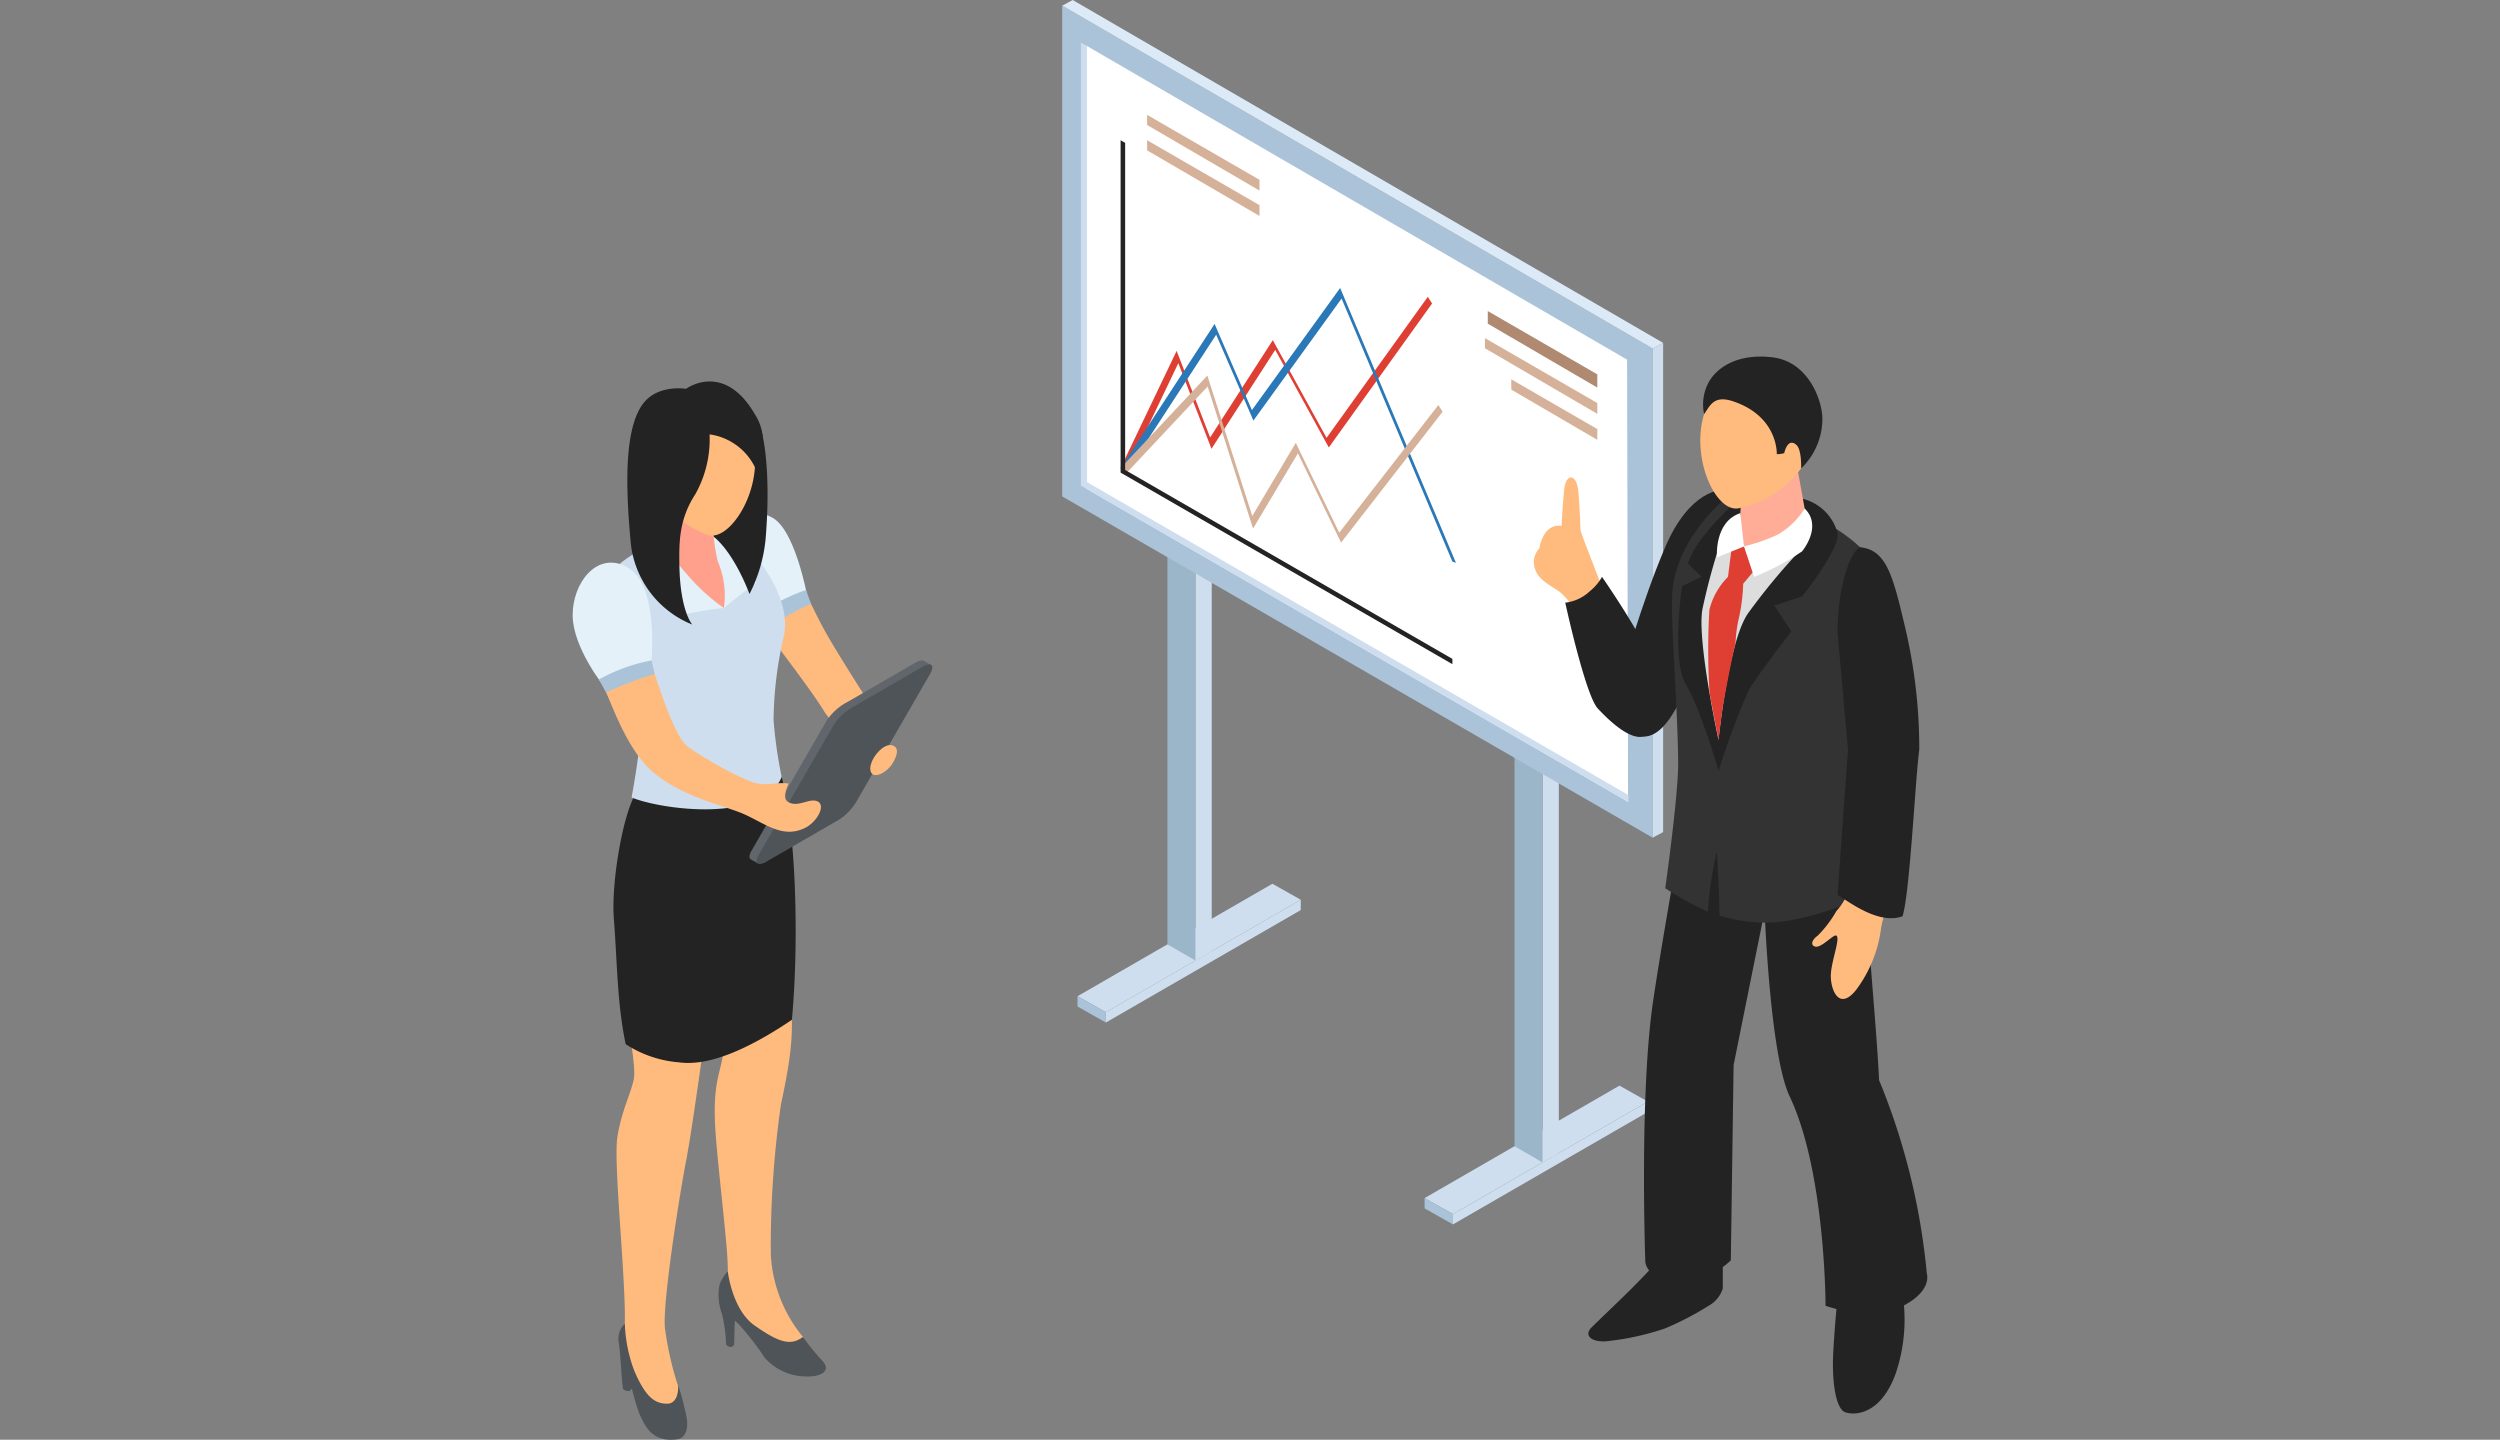 <svg xmlns="http://www.w3.org/2000/svg" xmlns:xlink="http://www.w3.org/1999/xlink" width="224" height="129" viewBox="0 0 224 129">
  <rect x="0" y="0" width="224" height="129" fill="#808080" stroke="none"/>
  <defs>
    <clipPath id="clip-path">
      <rect id="長方形_18326" data-name="長方形 18326" width="121.38" height="129" fill="none"/>
    </clipPath>
    <clipPath id="clip-schedule_02_4">
      <rect width="224" height="129"/>
    </clipPath>
  </defs>
  <g id="schedule_02_4" clip-path="url(#clip-schedule_02_4)">
    <g id="グループ_3860" data-name="グループ 3860" transform="translate(51.31 0)">
      <path id="パス_22408" data-name="パス 22408" d="M88.212,120.678,105.672,110.6l-2.541-1.433L85.67,119.245Z" transform="translate(-9.336 -11.896)" fill="#cedeef"/>
      <path id="パス_22409" data-name="パス 22409" d="M98.989,73.743v37.6l-1.459.843V73.743Z" transform="translate(-10.628 -8.036)" fill="#cedeef"/>
      <path id="パス_22410" data-name="パス 22410" d="M97.223,73.331v38.812l-2.51-1.449V73.331Z" transform="translate(-10.321 -7.991)" fill="#9bb5c9"/>
      <path id="パス_22411" data-name="パス 22411" d="M88.522,121.777,105.983,111.7v-.923l-17.461,10.08Z" transform="translate(-9.646 -12.071)" fill="#cedeef"/>
      <path id="パス_22412" data-name="パス 22412" d="M88.212,122.835,85.67,121.4v-.923l2.541,1.432Z" transform="translate(-9.336 -13.129)" fill="#abc3d8"/>
      <path id="パス_22413" data-name="パス 22413" d="M53.309,100.377,70.77,90.3l-2.541-1.433L50.768,98.945Z" transform="translate(-5.532 -9.683)" fill="#cedeef"/>
      <path id="パス_22414" data-name="パス 22414" d="M64.086,53.745V91.079l-1.459.842V53.745Z" transform="translate(-6.825 -5.857)" fill="#cedeef"/>
      <path id="パス_22415" data-name="パス 22415" d="M62.32,53.426v38.46l-2.51-1.449V53.426Z" transform="translate(-6.518 -5.822)" fill="#9bb5c9"/>
      <path id="パス_22416" data-name="パス 22416" d="M53.62,101.476,71.081,91.4v-.923L53.62,100.553Z" transform="translate(-5.843 -9.859)" fill="#cedeef"/>
      <path id="パス_22417" data-name="パス 22417" d="M53.309,102.534,50.768,101.1v-.923l2.541,1.433Z" transform="translate(-5.532 -10.916)" fill="#abc3d8"/>
      <path id="パス_22418" data-name="パス 22418" d="M49.229,44.539l52.907,30.582V31.294L49.229.568Z" transform="translate(-5.365 -0.062)" fill="#abc3d8"/>
      <path id="パス_22419" data-name="パス 22419" d="M51.6,4.559,51.688,44.3l48.5,28.035L100.1,32.722Z" transform="translate(-5.623 -0.497)" fill="#fff"/>
      <path id="パス_22420" data-name="パス 22420" d="M51.651,4.6l-.544-.316V43.978l49.049,28.349V71.7l-48.5-28.035Z" transform="translate(-5.569 -0.467)" fill="#cedeef"/>
      <path id="パス_22421" data-name="パス 22421" d="M108.606,78.817l.936-.506V34.484l-.936.506Z" transform="translate(-11.835 -3.758)" fill="#cedeef"/>
      <path id="パス_22422" data-name="パス 22422" d="M50.167,0l-.937.506,52.906,30.725.937-.506Z" transform="translate(-5.365 0)" fill="#dceaf7"/>
      <path id="パス_22423" data-name="パス 22423" d="M92.023,31.28v1.13l9.815,5.728V36.952Z" transform="translate(-10.028 -3.409)" fill="#af8a71"/>
      <path id="パス_22424" data-name="パス 22424" d="M91.737,34v.908l10.07,5.878v-.968Z" transform="translate(-9.997 -3.705)" fill="#d6b199"/>
      <path id="パス_22425" data-name="パス 22425" d="M94.384,38.143v.922l7.711,4.5V42.6Z" transform="translate(-10.285 -4.156)" fill="#d6b199"/>
      <path id="パス_22426" data-name="パス 22426" d="M57.767,11.551v.908l10.07,5.878V17.37Z" transform="translate(-6.295 -1.259)" fill="#d6b199"/>
      <path id="パス_22427" data-name="パス 22427" d="M57.767,14.1v.908l10.07,5.878v-.968Z" transform="translate(-6.295 -1.536)" fill="#d6b199"/>
      <path id="パス_22428" data-name="パス 22428" d="M55.5,45.767l-.4-.578,5.022-10.5,3,7.759,5.618-8.72,4.817,8.755,9.069-12.637.385.6-9.255,12.9L68.955,34.6l-5.711,8.864L60.273,35.79Z" transform="translate(-6.005 -3.252)" fill="#df3f33"/>
      <path id="パス_22429" data-name="パス 22429" d="M55.5,45.677l-.388-.593,8.412-12.906L66.866,39.9l7.907-10.943L85.148,53.581l-.32-.107L74.9,29.907,67,40.839l-3.336-7.695Z" transform="translate(-6.005 -3.155)" fill="#2a78b7"/>
      <path id="パス_22430" data-name="パス 22430" d="M55.493,46.644l-.378-.606,7.759-8.274L66.9,50.348l3.9-6.554,3.89,8.051,8.883-11.439.383.6L74.855,52.734l-3.867-8L66.97,51.475,62.9,38.748Z" transform="translate(-6.006 -4.115)" fill="#d6b199"/>
      <path id="パス_22431" data-name="パス 22431" d="M84.828,60.572,55.507,43.644V14.337L55.1,14.1V43.881L84.828,61.046Z" transform="translate(-6.004 -1.536)" fill="#232323"/>
      <g id="グループ_3859" data-name="グループ 3859">
        <g id="グループ_3858" data-name="グループ 3858" clip-path="url(#clip-path)">
          <path id="パス_22432" data-name="パス 22432" d="M107.473,71.366c4.853,0,7.8-21.039,7.8-21.039l-.751-1.047s-2.891-.166-5.15,5.118-3.764,11.2-4.021,11.293c.164,1.258,1.147,5.675,2.119,5.675" transform="translate(-11.481 -5.37)" fill="#232323"/>
          <path id="パス_22433" data-name="パス 22433" d="M107.79,127.469s-1.05,1.141-2.452,2.508c-1.3,1.266-1.7,1.63-2.9,2.806-.7.686-.125,1.317,1.216,1.265a24.114,24.114,0,0,0,5.339-1.155,27.131,27.131,0,0,0,4-2.084,2.651,2.651,0,0,0,1.187-1.5V127.2Z" transform="translate(-11.129 -13.861)" fill="#232323"/>
          <path id="パス_22434" data-name="パス 22434" d="M127.154,130.373s-.243,2.163-.392,4.881.234,5.118,1.065,5.417,3.2.261,4.542-3.512a15.006,15.006,0,0,0,.544-7.433Z" transform="translate(-13.81 -14.136)" fill="#232323"/>
          <path id="パス_22435" data-name="パス 22435" d="M127.776,87.156c.5-7.744-3.773-11.815-3.773-11.815.339-2.609-11.766,1.042-11.766,1.042s-2.591,14.03-3.687,21.417c-1.244,8.4-.7,23.384-.7,23.384s.156,1.825,3.283,1.813a7.191,7.191,0,0,0,4.379-1.962l.249-17.5,2.78-13.8s.475,12.878,2.237,16.595C124,113.129,124,125.109,124,125.109s4.059,1.449,6.839.059,2.234-2.942,2.234-2.942a60.084,60.084,0,0,0-4.276-17.332c-.3-6.105-1.253-14.18-1.024-17.737" transform="translate(-11.74 -8.108)" fill="#232323"/>
          <path id="パス_22436" data-name="パス 22436" d="M115.2,50.117s-4.178,3.374-4.676,8.143c-.247,2.367.476,10.345.5,15.573C111.033,76.765,109.868,85,109.868,85A26.939,26.939,0,0,0,113.7,87.1a29.441,29.441,0,0,1,.789-5.348s.237,3.675.236,5.7a14.46,14.46,0,0,0,4.264.627c3.869-.019,9.637-2.674,9.637-2.674s-2.114-10.2-1.651-13.76c.69-5.3,1.721-13.863,1.533-15.264-.313-2.345-5.628-4.885-5.628-4.885s-3.771-2.919-7.678-1.382" transform="translate(-11.972 -5.413)" fill="#333"/>
          <path id="パス_22437" data-name="パス 22437" d="M117.162,49.67a24.6,24.6,0,0,0-3.9,4.017,8.058,8.058,0,0,0-1.231,2.213l1.231,1.2-1.748.838s-.978,6.588.348,8.8,2.927,7.747,2.927,7.747a72.309,72.309,0,0,1,2.653-7.14c.808-1.424,3.866-5.366,3.866-5.366l-1.532-2.31,2.5-.815s3.52-4.412,3.152-5.744a4.319,4.319,0,0,0-3.075-3Z" transform="translate(-12.113 -5.413)" fill="#232323"/>
          <path id="パス_22438" data-name="パス 22438" d="M115.145,54.748a57.092,57.092,0,0,0-1.537,5.724c-.544,2.719,1.433,11.762,1.433,11.762s.88-8.839,2.653-11.353a57.2,57.2,0,0,1,4.831-5.811s-5.571-1.016-7.38-.321" transform="translate(-12.37 -5.939)" fill="#ddd"/>
          <path id="パス_22439" data-name="パス 22439" d="M116.252,55.354l-.295,2.322a6.332,6.332,0,0,0-1.665,2.946,61.388,61.388,0,0,0,.017,7.489l.8,4.17.352-2.785s.628-3.607,1.167-5.833a13.663,13.663,0,0,1,.243-2.022,15.984,15.984,0,0,0,.449-3.348l1.451-1.735-1.383-1.614Z" transform="translate(-12.441 -5.987)" fill="#df3f33"/>
          <path id="パス_22440" data-name="パス 22440" d="M117.494,49.577l-.252,3.674a9.861,9.861,0,0,0,1.724,1.776c1.328-.414,4.408-3.273,4.408-3.273l-1.026-5.7Z" transform="translate(-12.776 -5.018)" fill="#ffad97"/>
          <path id="パス_22441" data-name="パス 22441" d="M122.5,38.793a4.829,4.829,0,0,0-7.94.585c-2.713,4.015-.15,10.579,2.228,10.2A9.254,9.254,0,0,0,122.425,46c1.478-2.413,1.145-5.842.072-7.21" transform="translate(-12.356 -4.029)" fill="#ffbb7d"/>
          <path id="パス_22442" data-name="パス 22442" d="M117.159,51.6l.329,2.978-2.419.987s-.278-3.18,2.09-3.965" transform="translate(-12.538 -5.623)" fill="#fff"/>
          <path id="パス_22443" data-name="パス 22443" d="M123.222,51.133a6.748,6.748,0,0,1-2.488,2.378,16.579,16.579,0,0,1-2.949,1.018l.911,2.732a22.609,22.609,0,0,0,4.295-2.289s1.877-2.226.232-3.839" transform="translate(-12.835 -5.572)" fill="#fff"/>
          <path id="パス_22444" data-name="パス 22444" d="M113.76,41.009c.543-.715.825-1.754,2.653-1.126,4.014,1.377,3.861,4.715,3.861,4.715a2.116,2.116,0,0,0,.664-.091c.239-.919.633-1.134,1.082-.747.507.438.433,2.121.433,2.121a6.2,6.2,0,0,0,1.908-4.423c-.005-1.725-1.283-5.139-4.444-5.531s-5.09.927-5.808,2.35a4.2,4.2,0,0,0-.349,2.732" transform="translate(-12.384 -3.907)" fill="#232323"/>
          <path id="パス_22445" data-name="パス 22445" d="M128.038,89.03a5.268,5.268,0,0,1-1.227,2.307,10.219,10.219,0,0,1-1.663,2.191c-.547.388-.694.9-.2.994.53.1,1.525-1.032,1.812-1,.508.054-.428,2.306-.446,3.583s.737,3.249,2.3,1.249a11.7,11.7,0,0,0,2.213-5.562,9.289,9.289,0,0,1,.823-2.432Z" transform="translate(-13.583 -9.702)" fill="#ffbb7d"/>
          <path id="パス_22446" data-name="パス 22446" d="M133.024,88.083c.659-2.144,1.136-12.284,1.494-14.925a47.175,47.175,0,0,0-1.264-10.929c-1.076-4.543-1.65-7-4.069-7.2-1.072.683-1.99,4.081-1.99,7.64l.936,10.495-.936,13.018c.842.469,3.648,2.735,5.829,1.907" transform="translate(-13.861 -5.996)" fill="#232323"/>
          <path id="パス_22447" data-name="パス 22447" d="M99.137,52.353s.13-2.33.249-3.332c.166-1.4,1.12-1.4,1.265.31.135,1.583.175,3.138.186,3.39s2.363,6.205,2.363,6.205l-2.694,1.443a5.472,5.472,0,0,0-1.534-2.106c-.7-.509-1.889-1.042-2.184-1.99a1.8,1.8,0,0,1,.36-1.907c.234-1.191.828-2.171,1.99-2.014" transform="translate(-10.534 -5.232)" fill="#ffbb7d"/>
          <path id="パス_22448" data-name="パス 22448" d="M103.108,58.011s3.5,5.049,4.229,7.176,1.166,5.7,0,6.832-3.364-.878-4.607-2.215c-1.119-1.2-2.917-9.484-2.917-9.484a3.814,3.814,0,0,0,2.2-1.024,4.485,4.485,0,0,0,1.094-1.285" transform="translate(-10.877 -6.322)" fill="#232323"/>
          <path id="パス_22449" data-name="パス 22449" d="M13.374,92.248c-.449-1.2,7.333-2.105,7.333-2.105s.017,5.806.228,8.25c.318,3.689.246,5.453-.819,10.4a89.262,89.262,0,0,0-.905,13.443,12.592,12.592,0,0,0,2.881,7.378c.67,1.059-1.885,2.062-3.5.516s-1.785-1.848-2.7-2.333-.605-1.642-.538-4.064c.051-1.873-.761-8.113-1.072-12.114-.442-5.679.8-5.8.717-8.673a42.866,42.866,0,0,0-1.629-10.7" transform="translate(-1.455 -9.823)" fill="#ffbb7d"/>
          <path id="パス_22450" data-name="パス 22450" d="M14.754,129.085l.008-.031a1.2,1.2,0,0,1,.05-.15l0,0a3.575,3.575,0,0,1,.687-1.062s.382,3.435,2.4,4.852c2.254,1.582,3.261,1.819,4.333,1.029a22.649,22.649,0,0,0,1.786,2.185c.665.739.106,1.48-1.858,1.339a4.956,4.956,0,0,1-3.345-1.654,25.516,25.516,0,0,0-2.335-3.012c-.126-.112-.233-.211-.343-.312v0c-.06.909-.03,1.491-.076,2.149-.19.3-.482.229-.712,0a12.842,12.842,0,0,0-.367-2.729,4.963,4.963,0,0,1-.231-2.609" transform="translate(-1.599 -13.931)" fill="#4e5458"/>
          <path id="パス_22451" data-name="パス 22451" d="M12.3,104.1s-1.1,8.124-1.667,11.061-2.079,12.421-1.892,14.853A29.211,29.211,0,0,0,9.938,135.3c.407,1.381-.141,2.392-1.074,2.678-1.685.519-3.848-5.224-3.723-7.875.188-3.964-1.043-14.767-.648-17.186s1.229-3.88,1.477-5.211c.214-1.141-.732-6.037-.732-6.037Z" transform="translate(-0.481 -11.079)" fill="#ffbb7d"/>
          <path id="パス_22452" data-name="パス 22452" d="M4.676,135.2s.154,1.636.2,2.457.146,1.532.146,1.532.664.531.837-.2A7.351,7.351,0,0,0,4.676,135.2" transform="translate(-0.51 -14.732)" fill="#4e5458"/>
          <path id="パス_22453" data-name="パス 22453" d="M9.953,138.588a29.332,29.332,0,0,1,.744,2.849c.184.83.04,1.9-.818,2.026-2.192.317-2.849-1.129-3.284-2.026-.551-1.133-1.126-4.15-1.646-5.677-.886-1.808.227-2.628.227-2.628a13.291,13.291,0,0,0,.835,4.166c1.037,2.431,1.851,2.952,2.917,2.981,1.166.033,1.025-1.692,1.025-1.692" transform="translate(-0.502 -14.508)" fill="#4e5458"/>
          <path id="パス_22454" data-name="パス 22454" d="M20.087,99.862c-2.853,1.923-6.956,4.256-10.124,3.806A10.173,10.173,0,0,1,5.2,102.044c-.768-3.628-.744-7.118-1.063-11.252C3.884,87.455,5.018,81,6.231,79.4a15.175,15.175,0,0,1,4.14-1.144c2.74-.044,5.8.692,8.4-.371a.217.217,0,0,1,.3.143.1.1,0,0,1,.107.078c1.246,4.656,1.584,14.415.912,21.761" transform="translate(-0.447 -8.484)" fill="#232323"/>
          <path id="パス_22455" data-name="パス 22455" d="M29.9,71.443s-4.152-6.316-5.81-9.281c-1.4-2.507-3.174-6.995-5.595-9.607-1.337-1.443-1.77-.724-3.379.2-4.522,2.606,3.379,9.015,3.379,9.015s4.554,5.894,5.595,7.706a49.691,49.691,0,0,0,3.514,4.2Z" transform="translate(-1.495 -5.638)" fill="#ffbb7d"/>
          <path id="パス_22456" data-name="パス 22456" d="M22.682,59.042s-1.032-5.664-2.98-6.955a3.809,3.809,0,0,0-4.469.334c-.2.4,4.316,8.343,4.316,8.343s2.219-1.165,3.134-1.721" transform="translate(-1.659 -5.613)" fill="#e4f1f9"/>
          <path id="パス_22457" data-name="パス 22457" d="M22.97,59.328l.449,1.241a24.766,24.766,0,0,0-3.4,1.857c-1.166.849-1.4-.318-.658-1.16.918-1.037,3.612-1.938,3.612-1.938" transform="translate(-2.063 -6.465)" fill="#abc3d8"/>
          <path id="パス_22458" data-name="パス 22458" d="M18.362,70.063a40.221,40.221,0,0,0,.732,5.145c-1.729,4.158-10.763,2.939-13.452,1.836a71.719,71.719,0,0,0,1.14-9.6s-4.471-4.947-3.2-9.994c.384-1.528,4.011-3.18,4.011-3.18s2.612,2.082,3.532,2.8A23.523,23.523,0,0,1,13.6,59.69l.021,0a19.984,19.984,0,0,0-1.109-5.119,9.446,9.446,0,0,1,.15-3.078s.366-.092.9-.186c.8.88,2.358,3.219,3.205,4.188.819.936,3.225,4.175,2.49,7.236a33.742,33.742,0,0,0-.888,7.335" transform="translate(-0.365 -5.591)" fill="#cedeef"/>
          <path id="パス_22459" data-name="パス 22459" d="M9.152,52.7s.744,3,1.825,4.079,3.4,3.442,3.4,3.442a32.819,32.819,0,0,0-4.019.672c-1.133-1.127-2.772-4.338-2.772-5.34,0-2.691,1.565-2.853,1.565-2.853" transform="translate(-0.827 -5.743)" fill="#e4f1f9"/>
          <path id="パス_22460" data-name="パス 22460" d="M15.121,52.882a35.039,35.039,0,0,1,2.862,5.09c-.992.652-2.931,2.27-2.931,2.27l-1.283-6.658Z" transform="translate(-1.5 -5.763)" fill="#e4f1f9"/>
          <path id="パス_22461" data-name="パス 22461" d="M18.306,43.126s.977,2.964.427,9.785a13.66,13.66,0,0,1-1.451,5.012s-1.468-4.061-3.576-5.4c-1.484-.944.739-2.712.739-2.712Z" transform="translate(-1.438 -4.699)" fill="#232323"/>
          <path id="パス_22462" data-name="パス 22462" d="M13.957,55.465a7.825,7.825,0,0,1,.551,4.191,17.442,17.442,0,0,1-3.445-3.183,7.774,7.774,0,0,1-1.853-3.3A16.681,16.681,0,0,0,8.777,47.6c1.663-.745,4.748,3.831,4.748,3.831a16.282,16.282,0,0,0,.431,4.034" transform="translate(-0.956 -5.178)" fill="#ffa08d"/>
          <path id="パス_22463" data-name="パス 22463" d="M9.081,41.124a4.669,4.669,0,0,1,7.5,1.755c1.987,4.243-1.451,10.127-3.663,9.4a8.951,8.951,0,0,1-4.85-4.261c-1.049-2.528-.214-5.752,1.018-6.9" transform="translate(-0.827 -4.35)" fill="#ffbb7d"/>
          <path id="パス_22464" data-name="パス 22464" d="M17.971,83.449,24.64,71.9a5,5,0,0,1,1.98-1.8l6.18-3.578c.292-.127.5-.136.615-.06l.005-.005.626.366-.522.474-.151-.148c-.015.029-.025.054-.042.085L26.662,78.784a4.992,4.992,0,0,1-1.98,1.8l-5.831,3.376-.309.647-.659-.379,0-.007c-.157-.105-.144-.373.085-.771" transform="translate(-1.938 -7.237)" fill="#61666c"/>
          <path id="パス_22465" data-name="パス 22465" d="M34.051,67.646,27.382,79.2A5,5,0,0,1,25.4,81l-6.18,3.578c-.691.3-.929-.021-.531-.712L25.36,72.312a5,5,0,0,1,1.98-1.8l6.181-3.578c.691-.3.928.021.53.712" transform="translate(-2.016 -7.282)" fill="#4e5458"/>
          <path id="パス_22466" data-name="パス 22466" d="M7.517,66.726c.518,1.5,1.693,5.244,2.81,6.36.514.513,4.9,3.16,6.411,3.448.961.184,1.822-.143,2.78,0-.119.278-.568,1.3-.082,1.623.913.609,1.978-.408,2.72,0,.7.388-.118,1.846-1.171,2.358-1.883.916-3.343-.225-5.228-1.132-1.844-.886-5.256-1.4-8.2-3.715-2.352-1.85-3.746-5.9-4.392-7.3a19.146,19.146,0,0,1-1.247-4.428c-1.3-6.815,1.288-6.555,2.778-4.837,1.535,1.77,2.1,5.551,2.817,7.619" transform="translate(-0.171 -6.329)" fill="#ffbb7d"/>
          <path id="パス_22467" data-name="パス 22467" d="M31.844,74.934c-.833-.176-2.083,1.408-1.9,2.276s1.452.187,1.946-.594.663-1.53-.051-1.681" transform="translate(-3.261 -8.164)" fill="#ffbb7d"/>
          <path id="パス_22468" data-name="パス 22468" d="M6.991,66.225s.955-7.579-2.13-9.26C2.2,55.518-.023,58.374,0,61.316c.023,2.909,2.818,6.36,2.818,6.36Z" transform="translate(0 -6.165)" fill="#e4f1f9"/>
          <path id="パス_22469" data-name="パス 22469" d="M7.359,66.409l.274,1.225s-.864.237-2.226.756-2.122.889-2.122.889l-.647-1.16a15.653,15.653,0,0,1,4.721-1.71" transform="translate(-0.287 -7.237)" fill="#abc3d8"/>
          <path id="パス_22470" data-name="パス 22470" d="M12.867,43.1A10.057,10.057,0,0,1,11.6,48.445c-1.453,2.231-1.484,4.247-1.434,6.534.086,3.976,1.149,5.162,1.149,5.162A8.853,8.853,0,0,1,5.784,52.59c-.522-5.609-.408-10.032,1.037-12.123,1.316-1.9,3.934-1.447,3.934-1.447s3.395-2.528,6.19,2.311a4.378,4.378,0,0,1,0,4.746A5.339,5.339,0,0,0,12.867,43.1" transform="translate(-0.599 -4.18)" fill="#232323"/>
        </g>
      </g>
    </g>
  </g>
</svg>
